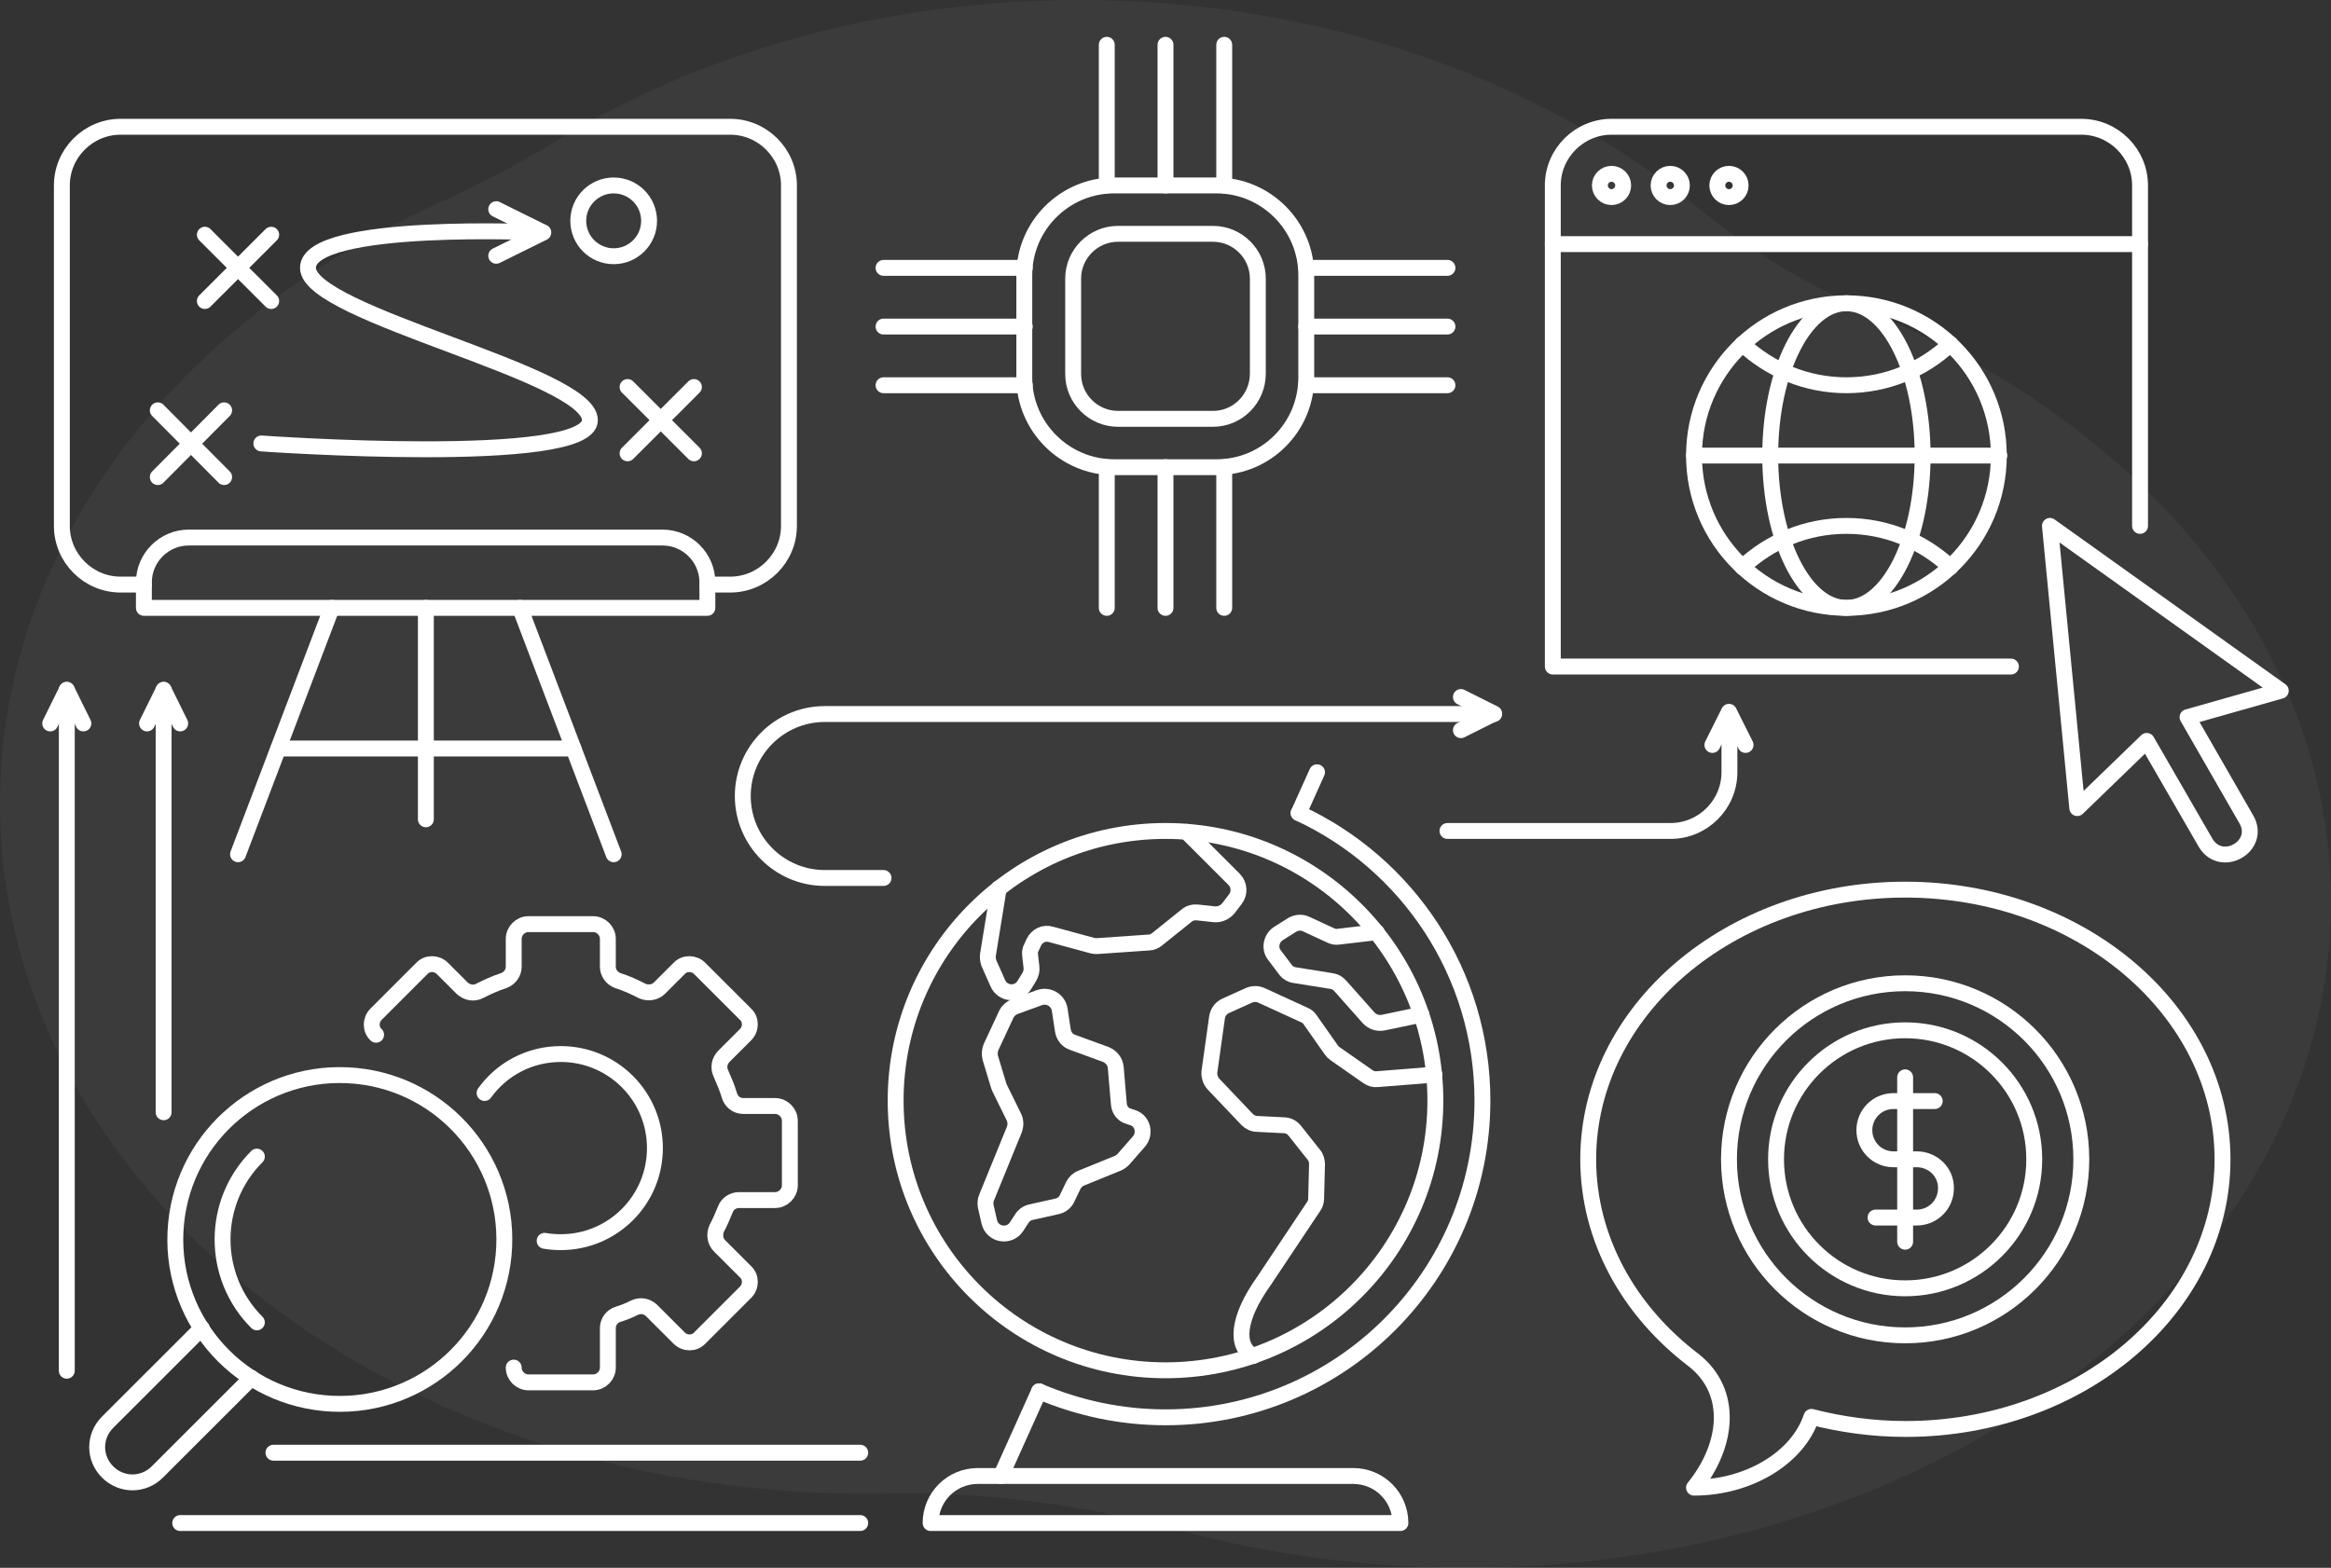 <svg width="440" height="296" viewBox="0 0 440 296" fill="none" xmlns="http://www.w3.org/2000/svg">
<rect x="0" y="0" width="440" height="296" fill="#333333" stroke="none"/>
<path d="M354.214 59.467C342.276 54.487 331.001 47.84 320.852 39.507C291.199 15.136 249.718 0 203.808 0C166.331 0 131.788 10.097 104.238 27.057C97.355 31.292 90.196 34.978 82.87 38.292C33.399 60.663 0 103.072 0 151.715C0 223.671 73.072 282.001 163.212 282.001C164.596 282.001 165.98 281.981 167.364 281.962C186.112 281.589 204.804 284.118 222.999 289C239.846 293.53 257.929 296 276.788 296C366.928 296 440 239.69 440 170.224C439.982 122.325 405.291 80.72 354.214 59.467Z" fill="white" fill-opacity="0.04"/>
<path d="M255.454 278.662H184.546C179.639 278.662 175.662 282.637 175.662 287.542H264.339C264.339 282.637 260.362 278.662 255.454 278.662Z" stroke="white" stroke-width="3" stroke-miterlimit="10" stroke-linecap="round" stroke-linejoin="round"/>
<path d="M245.131 153.496C265.608 162.968 279.823 183.688 279.823 207.791C279.823 240.858 253 267.583 220 267.583C211.538 267.583 203.5 265.807 196.138 262.678" stroke="white" stroke-width="3" stroke-miterlimit="10" stroke-linecap="round" stroke-linejoin="round"/>
<path d="M196.139 262.678L188.946 278.662" stroke="white" stroke-width="3" stroke-miterlimit="10" stroke-linecap="round" stroke-linejoin="round"/>
<path d="M248.6 145.801L245.131 153.497" stroke="white" stroke-width="3" stroke-miterlimit="10" stroke-linecap="round" stroke-linejoin="round"/>
<path d="M220 258.705C248.133 258.705 270.939 235.911 270.939 207.793C270.939 179.675 248.133 156.881 220 156.881C191.868 156.881 169.062 179.675 169.062 207.793C169.062 235.911 191.868 258.705 220 258.705Z" stroke="white" stroke-width="3" stroke-miterlimit="10" stroke-linecap="round" stroke-linejoin="round"/>
<path d="M211.2 208.471L210.608 201.536C210.523 200.437 209.762 199.506 208.746 199.084L202.485 196.8C201.469 196.462 200.792 195.616 200.623 194.517L200.031 190.626C199.777 188.85 197.916 187.751 196.223 188.343L191.569 190.034C190.892 190.288 190.3 190.796 189.962 191.472L187.085 197.646C186.831 198.238 186.746 198.999 186.916 199.676L188.523 205.004C188.608 205.173 188.608 205.257 188.692 205.426L191.4 210.924C191.739 211.685 191.739 212.446 191.485 213.207L186.239 226.062C185.985 226.569 185.985 227.246 186.069 227.753L186.746 230.713C187.339 233.166 190.554 233.673 191.908 231.559L192.839 230.121C193.262 229.445 193.854 229.022 194.616 228.853L199.523 227.753C200.369 227.584 201.131 226.992 201.469 226.146L202.569 223.863C202.908 223.186 203.416 222.679 204.092 222.425L210.946 219.634C211.369 219.465 211.708 219.212 212.046 218.873L215.008 215.49C216.277 213.968 215.685 211.6 213.823 211.008L213.062 210.754C212.046 210.501 211.285 209.57 211.2 208.471Z" stroke="white" stroke-width="3" stroke-miterlimit="10" stroke-linecap="round" stroke-linejoin="round"/>
<path d="M188.523 167.707L186.492 180.223C186.408 180.731 186.492 181.323 186.662 181.83L188.354 185.636C189.285 187.75 192.162 187.919 193.346 185.974L194.277 184.452C194.616 183.86 194.785 183.268 194.7 182.591L194.446 180.392C194.362 179.885 194.446 179.293 194.7 178.87L195.123 177.94C195.716 176.671 197.069 175.995 198.423 176.418L206.208 178.532C206.546 178.616 206.8 178.616 207.139 178.616L216.869 177.94C217.462 177.94 217.969 177.686 218.392 177.348L223.977 172.866C224.569 172.358 225.331 172.189 226.092 172.274L229.223 172.612C230.239 172.696 231.169 172.274 231.846 171.512L233.2 169.736C234.046 168.637 233.962 167.03 232.946 166.015L223.977 157.051" stroke="white" stroke-width="3" stroke-miterlimit="10" stroke-linecap="round" stroke-linejoin="round"/>
<path d="M259.854 175.994L252.662 176.84C252.154 176.924 251.646 176.84 251.139 176.586L246.569 174.472C245.723 174.049 244.708 174.134 243.862 174.641L241.323 176.248C239.969 177.094 239.546 179.039 240.562 180.307L242.593 183.014C243.016 183.606 243.693 184.028 244.454 184.113L251.308 185.212C251.985 185.297 252.577 185.635 253 186.143L258.331 192.147C259.008 192.908 260.023 193.247 261.039 193.078L268.316 191.555" stroke="white" stroke-width="3" stroke-miterlimit="10" stroke-linecap="round" stroke-linejoin="round"/>
<path d="M270.769 203.058C270.769 202.973 270.769 202.973 270.769 202.889L260.023 203.735C259.346 203.819 258.754 203.65 258.162 203.227L251.985 198.914C251.731 198.745 251.477 198.491 251.308 198.237L247.331 192.571C247.077 192.148 246.654 191.81 246.231 191.641L238.108 187.92C237.346 187.581 236.5 187.581 235.739 187.92L231.423 189.865C230.492 190.288 229.9 191.049 229.731 192.064L228.292 202.297C228.208 203.143 228.462 203.988 229.054 204.665L235.4 211.346C235.908 211.853 236.585 212.192 237.346 212.192L242.339 212.445C243.185 212.445 243.946 212.868 244.454 213.545L248.008 218.027C248.431 218.535 248.6 219.211 248.6 219.803L248.431 226.315C248.431 226.823 248.262 227.415 247.923 227.837L238.616 241.792C233.454 248.98 233.2 254.308 236.585 256" stroke="white" stroke-width="3" stroke-miterlimit="10" stroke-linecap="round" stroke-linejoin="round"/>
<path d="M34.016 287.543H162.377" stroke="white" stroke-width="3" stroke-miterlimit="10" stroke-linecap="round" stroke-linejoin="round"/>
<path d="M51.616 274.266H162.377" stroke="white" stroke-width="3" stroke-miterlimit="10" stroke-linecap="round" stroke-linejoin="round"/>
<path d="M359.616 167.959C326.531 167.959 299.792 190.793 299.792 218.871C299.792 233.925 307.492 247.541 319.762 256.844C327.292 262.848 326.192 272.912 319.762 280.862C329.916 280.862 339.308 275.365 341.931 267.5C347.516 268.937 353.523 269.783 359.7 269.783C392.785 269.783 419.523 246.949 419.523 218.871C419.523 190.793 392.7 167.959 359.616 167.959Z" stroke="white" stroke-width="3" stroke-miterlimit="10" stroke-linecap="round" stroke-linejoin="round"/>
<path d="M96.969 258.196C96.969 259.719 98.239 260.987 99.762 260.987H111.946C113.469 260.987 114.739 259.719 114.739 258.196V250.754C114.739 249.57 115.5 248.471 116.685 248.132C117.785 247.794 118.8 247.371 119.816 246.864C120.916 246.356 122.1 246.61 122.946 247.371L128.192 252.615C129.292 253.714 131.069 253.714 132.085 252.615L140.716 243.988C141.816 242.889 141.816 241.113 140.716 240.098L135.808 235.193C134.962 234.347 134.792 232.994 135.3 231.895C135.892 230.795 136.4 229.611 136.908 228.343C137.331 227.243 138.346 226.567 139.531 226.567H146.3C147.823 226.567 149.092 225.298 149.092 223.776V211.598C149.092 210.075 147.823 208.807 146.3 208.807H140.292C139.023 208.807 138.008 207.961 137.669 206.777C137.246 205.339 136.654 203.986 136.062 202.633C135.554 201.534 135.808 200.35 136.569 199.504L140.716 195.36C141.816 194.26 141.816 192.484 140.716 191.47L132.085 182.843C130.985 181.744 129.208 181.744 128.192 182.843L124.469 186.564C123.623 187.41 122.269 187.579 121.169 187.072C119.731 186.311 118.208 185.634 116.6 185.127C115.5 184.704 114.739 183.689 114.739 182.505V177.262C114.739 175.739 113.469 174.471 111.946 174.471H99.762C98.239 174.471 96.969 175.739 96.969 177.262V182.505C96.969 183.689 96.208 184.704 95.108 185.127C93.5 185.634 92.062 186.311 90.539 187.072C89.439 187.664 88.169 187.41 87.239 186.564L83.516 182.843C82.416 181.744 80.639 181.744 79.623 182.843L70.993 191.47C69.892 192.569 69.892 194.345 70.993 195.36" stroke="white" stroke-width="3" stroke-miterlimit="10" stroke-linecap="round" stroke-linejoin="round"/>
<path d="M91.469 206.354C94.685 201.872 99.931 198.996 105.854 198.996C115.669 198.996 123.623 206.946 123.623 216.756C123.623 226.566 115.669 234.516 105.854 234.516C104.839 234.516 103.739 234.432 102.808 234.262" stroke="white" stroke-width="3" stroke-miterlimit="10" stroke-linecap="round" stroke-linejoin="round"/>
<path d="M48.485 249.655C39.854 241.028 39.854 226.99 48.485 218.363" stroke="white" stroke-width="3" stroke-miterlimit="10" stroke-linecap="round" stroke-linejoin="round"/>
<path d="M95.168 235.414C95.945 218.289 82.686 203.777 65.552 203.001C48.419 202.224 33.899 215.476 33.122 232.601C32.345 249.725 45.605 264.237 62.738 265.014C79.871 265.791 94.391 252.538 95.168 235.414Z" stroke="white" stroke-width="3" stroke-miterlimit="10" stroke-linecap="round" stroke-linejoin="round"/>
<path d="M47.469 260.141L29.7 277.901C27.077 280.523 22.931 280.523 20.308 277.901C17.685 275.28 17.685 271.136 20.308 268.514L38.077 250.754" stroke="white" stroke-width="3" stroke-miterlimit="10" stroke-linecap="round" stroke-linejoin="round"/>
<path d="M359.616 252.108C377.981 252.108 392.869 237.227 392.869 218.871C392.869 200.515 377.981 185.635 359.616 185.635C341.25 185.635 326.362 200.515 326.362 218.871C326.362 237.227 341.25 252.108 359.616 252.108Z" stroke="white" stroke-width="3" stroke-miterlimit="10" stroke-linecap="round" stroke-linejoin="round"/>
<path d="M359.616 243.229C373.074 243.229 383.985 232.324 383.985 218.872C383.985 205.42 373.074 194.516 359.616 194.516C346.157 194.516 335.246 205.42 335.246 218.872C335.246 232.324 346.157 243.229 359.616 243.229Z" stroke="white" stroke-width="3" stroke-miterlimit="10" stroke-linecap="round" stroke-linejoin="round"/>
<path d="M354.031 229.866H361.816C364.862 229.866 367.316 227.413 367.316 224.368C367.4 221.324 364.862 218.871 361.816 218.871H357.416C354.369 218.871 351.916 216.419 351.916 213.374C351.916 210.33 354.369 207.877 357.416 207.877H365.2" stroke="white" stroke-width="3" stroke-miterlimit="10" stroke-linecap="round" stroke-linejoin="round"/>
<path d="M359.615 234.432V203.395" stroke="white" stroke-width="3" stroke-miterlimit="10" stroke-linecap="round" stroke-linejoin="round"/>
<path d="M12.608 130.24V258.789" stroke="white" stroke-width="3" stroke-miterlimit="10" stroke-linecap="round" stroke-linejoin="round"/>
<path d="M9.477 136.583L12.608 130.24L15.739 136.583L12.608 130.24" stroke="white" stroke-width="3" stroke-miterlimit="10" stroke-linecap="round" stroke-linejoin="round"/>
<path d="M30.885 130.24V209.991" stroke="white" stroke-width="3" stroke-miterlimit="10" stroke-linecap="round" stroke-linejoin="round"/>
<path d="M27.754 136.583L30.885 130.24L34.015 136.583L30.885 130.24" stroke="white" stroke-width="3" stroke-miterlimit="10" stroke-linecap="round" stroke-linejoin="round"/>
<path d="M166.777 165.76H155.692C147.146 165.76 140.208 158.825 140.208 150.283C140.208 141.741 147.146 134.807 155.692 134.807H282.023" stroke="white" stroke-width="3" stroke-miterlimit="10" stroke-linecap="round" stroke-linejoin="round"/>
<path d="M275.762 131.594L282.023 134.723L275.762 137.852L282.023 134.723" stroke="white" stroke-width="3" stroke-miterlimit="10" stroke-linecap="round" stroke-linejoin="round"/>
<path d="M273.223 156.88H315.362C321.454 156.88 326.446 151.891 326.446 145.802V134.723" stroke="white" stroke-width="3" stroke-miterlimit="10" stroke-linecap="round" stroke-linejoin="round"/>
<path d="M323.231 140.643L326.362 134.385L329.492 140.643L326.362 134.385" stroke="white" stroke-width="3" stroke-miterlimit="10" stroke-linecap="round" stroke-linejoin="round"/>
<path d="M27.162 114.764H133.523V109.943C133.523 105.292 129.715 101.486 125.062 101.486H35.623C30.969 101.486 27.162 105.292 27.162 109.943V114.764Z" stroke="white" stroke-width="3" stroke-miterlimit="10" stroke-linecap="round" stroke-linejoin="round"/>
<path d="M133.523 110.366H137.839C143.931 110.366 148.923 105.376 148.923 99.287V35.013C148.923 28.923 143.931 23.934 137.839 23.934H22.762C16.669 23.934 11.677 28.923 11.677 35.013V99.287C11.677 105.376 16.669 110.366 22.762 110.366H27.162" stroke="white" stroke-width="3" stroke-miterlimit="10" stroke-linecap="round" stroke-linejoin="round"/>
<path d="M44.931 161.278L62.615 114.764" stroke="white" stroke-width="3" stroke-miterlimit="10" stroke-linecap="round" stroke-linejoin="round"/>
<path d="M98.154 114.764L115.838 161.278" stroke="white" stroke-width="3" stroke-miterlimit="10" stroke-linecap="round" stroke-linejoin="round"/>
<path d="M80.385 154.681V114.764" stroke="white" stroke-width="3" stroke-miterlimit="10" stroke-linecap="round" stroke-linejoin="round"/>
<path d="M52.546 141.318H108.223" stroke="white" stroke-width="3" stroke-miterlimit="10" stroke-linecap="round" stroke-linejoin="round"/>
<path d="M403.954 46.092H293.108" stroke="white" stroke-width="3" stroke-miterlimit="10" stroke-linecap="round" stroke-linejoin="round"/>
<path d="M386.946 99.287L392.108 152.567L405.223 139.881L416.308 159.079C419.269 164.153 426.969 159.756 424.008 154.681L412.923 135.399L430.523 130.409L386.946 99.287Z" stroke="white" stroke-width="3" stroke-miterlimit="10" stroke-linecap="round" stroke-linejoin="round"/>
<path d="M403.954 99.287V35.013C403.954 28.923 398.962 23.934 392.869 23.934H304.193C298.1 23.934 293.108 28.923 293.108 35.013V125.842H379.585" stroke="white" stroke-width="3" stroke-miterlimit="10" stroke-linecap="round" stroke-linejoin="round"/>
<path d="M304.192 37.212C305.407 37.212 306.392 36.228 306.392 35.013C306.392 33.799 305.407 32.815 304.192 32.815C302.977 32.815 301.992 33.799 301.992 35.013C301.992 36.228 302.977 37.212 304.192 37.212Z" stroke="white" stroke-width="3" stroke-miterlimit="10" stroke-linecap="round" stroke-linejoin="round"/>
<path d="M315.277 37.212C316.492 37.212 317.477 36.228 317.477 35.013C317.477 33.799 316.492 32.815 315.277 32.815C314.062 32.815 313.077 33.799 313.077 35.013C313.077 36.228 314.062 37.212 315.277 37.212Z" stroke="white" stroke-width="3" stroke-miterlimit="10" stroke-linecap="round" stroke-linejoin="round"/>
<path d="M326.362 37.212C327.577 37.212 328.562 36.228 328.562 35.013C328.562 33.799 327.577 32.815 326.362 32.815C325.147 32.815 324.162 33.799 324.162 35.013C324.162 36.228 325.147 37.212 326.362 37.212Z" stroke="white" stroke-width="3" stroke-miterlimit="10" stroke-linecap="round" stroke-linejoin="round"/>
<path d="M348.531 114.762C364.42 114.762 377.3 101.889 377.3 86.008C377.3 70.128 364.42 57.254 348.531 57.254C332.642 57.254 319.762 70.128 319.762 86.008C319.762 101.889 332.642 114.762 348.531 114.762Z" stroke="white" stroke-width="3" stroke-miterlimit="10" stroke-linecap="round" stroke-linejoin="round"/>
<path d="M348.531 114.762C356.475 114.762 362.915 101.889 362.915 86.008C362.915 70.128 356.475 57.254 348.531 57.254C340.586 57.254 334.146 70.128 334.146 86.008C334.146 101.889 340.586 114.762 348.531 114.762Z" stroke="white" stroke-width="3" stroke-miterlimit="10" stroke-linecap="round" stroke-linejoin="round"/>
<path d="M377.385 86.01H319.762" stroke="white" stroke-width="3" stroke-miterlimit="10" stroke-linecap="round" stroke-linejoin="round"/>
<path d="M328.9 64.951C334.062 69.772 340.916 72.732 348.531 72.732C356.146 72.732 363 69.772 368.162 64.951" stroke="white" stroke-width="3" stroke-miterlimit="10" stroke-linecap="round" stroke-linejoin="round"/>
<path d="M328.9 107.068C334.062 102.247 340.916 99.287 348.531 99.287C356.146 99.287 363 102.247 368.162 107.068" stroke="white" stroke-width="3" stroke-miterlimit="10" stroke-linecap="round" stroke-linejoin="round"/>
<path d="M42.308 77.467L29.785 90.068" stroke="white" stroke-width="3" stroke-miterlimit="10" stroke-linecap="round" stroke-linejoin="round"/>
<path d="M29.785 77.467L42.308 90.068" stroke="white" stroke-width="3" stroke-miterlimit="10" stroke-linecap="round" stroke-linejoin="round"/>
<path d="M130.985 73.068L118.462 85.585" stroke="white" stroke-width="3" stroke-miterlimit="10" stroke-linecap="round" stroke-linejoin="round"/>
<path d="M118.462 73.068L130.985 85.585" stroke="white" stroke-width="3" stroke-miterlimit="10" stroke-linecap="round" stroke-linejoin="round"/>
<path d="M51.192 44.315L38.669 56.831" stroke="white" stroke-width="3" stroke-miterlimit="10" stroke-linecap="round" stroke-linejoin="round"/>
<path d="M38.669 44.315L51.192 56.831" stroke="white" stroke-width="3" stroke-miterlimit="10" stroke-linecap="round" stroke-linejoin="round"/>
<path d="M115.838 48.374C119.53 48.374 122.523 45.383 122.523 41.693C122.523 38.003 119.53 35.012 115.838 35.012C112.147 35.012 109.154 38.003 109.154 41.693C109.154 45.383 112.147 48.374 115.838 48.374Z" stroke="white" stroke-width="3" stroke-miterlimit="10" stroke-linecap="round" stroke-linejoin="round"/>
<path d="M49.331 83.724C49.331 83.724 111.354 88.122 111.354 79.326C111.354 70.531 58.131 59.367 58.131 50.572C58.131 41.777 102.469 43.891 102.469 43.891" stroke="white" stroke-width="3" stroke-miterlimit="10" stroke-linecap="round" stroke-linejoin="round"/>
<path d="M93.669 39.494L102.554 43.892L93.669 48.29" stroke="white" stroke-width="3" stroke-miterlimit="10" stroke-linecap="round" stroke-linejoin="round"/>
<path d="M229.646 88.207H210.27C200.962 88.207 193.346 80.596 193.346 71.293V51.926C193.346 42.623 200.962 35.012 210.27 35.012H229.646C238.954 35.012 246.569 42.623 246.569 51.926V71.293C246.569 80.596 239.039 88.207 229.646 88.207Z" stroke="white" stroke-width="3" stroke-miterlimit="10" stroke-linecap="round" stroke-linejoin="round"/>
<path d="M228.969 79.075H211.031C206.377 79.075 202.569 75.269 202.569 70.617V52.604C202.569 47.952 206.377 44.147 211.031 44.147H228.969C233.623 44.147 237.431 47.952 237.431 52.604V70.533C237.431 75.269 233.623 79.075 228.969 79.075Z" stroke="white" stroke-width="3" stroke-miterlimit="10" stroke-linecap="round" stroke-linejoin="round"/>
<path d="M220 8.457V35.013" stroke="white" stroke-width="3" stroke-miterlimit="10" stroke-linecap="round" stroke-linejoin="round"/>
<path d="M231.085 8.457V35.013" stroke="white" stroke-width="3" stroke-miterlimit="10" stroke-linecap="round" stroke-linejoin="round"/>
<path d="M208.916 8.457V35.013" stroke="white" stroke-width="3" stroke-miterlimit="10" stroke-linecap="round" stroke-linejoin="round"/>
<path d="M220 88.207V114.762" stroke="white" stroke-width="3" stroke-miterlimit="10" stroke-linecap="round" stroke-linejoin="round"/>
<path d="M231.085 88.207V114.762" stroke="white" stroke-width="3" stroke-miterlimit="10" stroke-linecap="round" stroke-linejoin="round"/>
<path d="M208.916 88.207V114.762" stroke="white" stroke-width="3" stroke-miterlimit="10" stroke-linecap="round" stroke-linejoin="round"/>
<path d="M166.777 61.652H193.431" stroke="white" stroke-width="3" stroke-miterlimit="10" stroke-linecap="round" stroke-linejoin="round"/>
<path d="M166.777 50.574H193.431" stroke="white" stroke-width="3" stroke-miterlimit="10" stroke-linecap="round" stroke-linejoin="round"/>
<path d="M166.777 72.731H193.431" stroke="white" stroke-width="3" stroke-miterlimit="10" stroke-linecap="round" stroke-linejoin="round"/>
<path d="M246.569 61.652H273.223" stroke="white" stroke-width="3" stroke-miterlimit="10" stroke-linecap="round" stroke-linejoin="round"/>
<path d="M246.569 50.574H273.223" stroke="white" stroke-width="3" stroke-miterlimit="10" stroke-linecap="round" stroke-linejoin="round"/>
<path d="M246.569 72.731H273.223" stroke="white" stroke-width="3" stroke-miterlimit="10" stroke-linecap="round" stroke-linejoin="round"/>
</svg>
